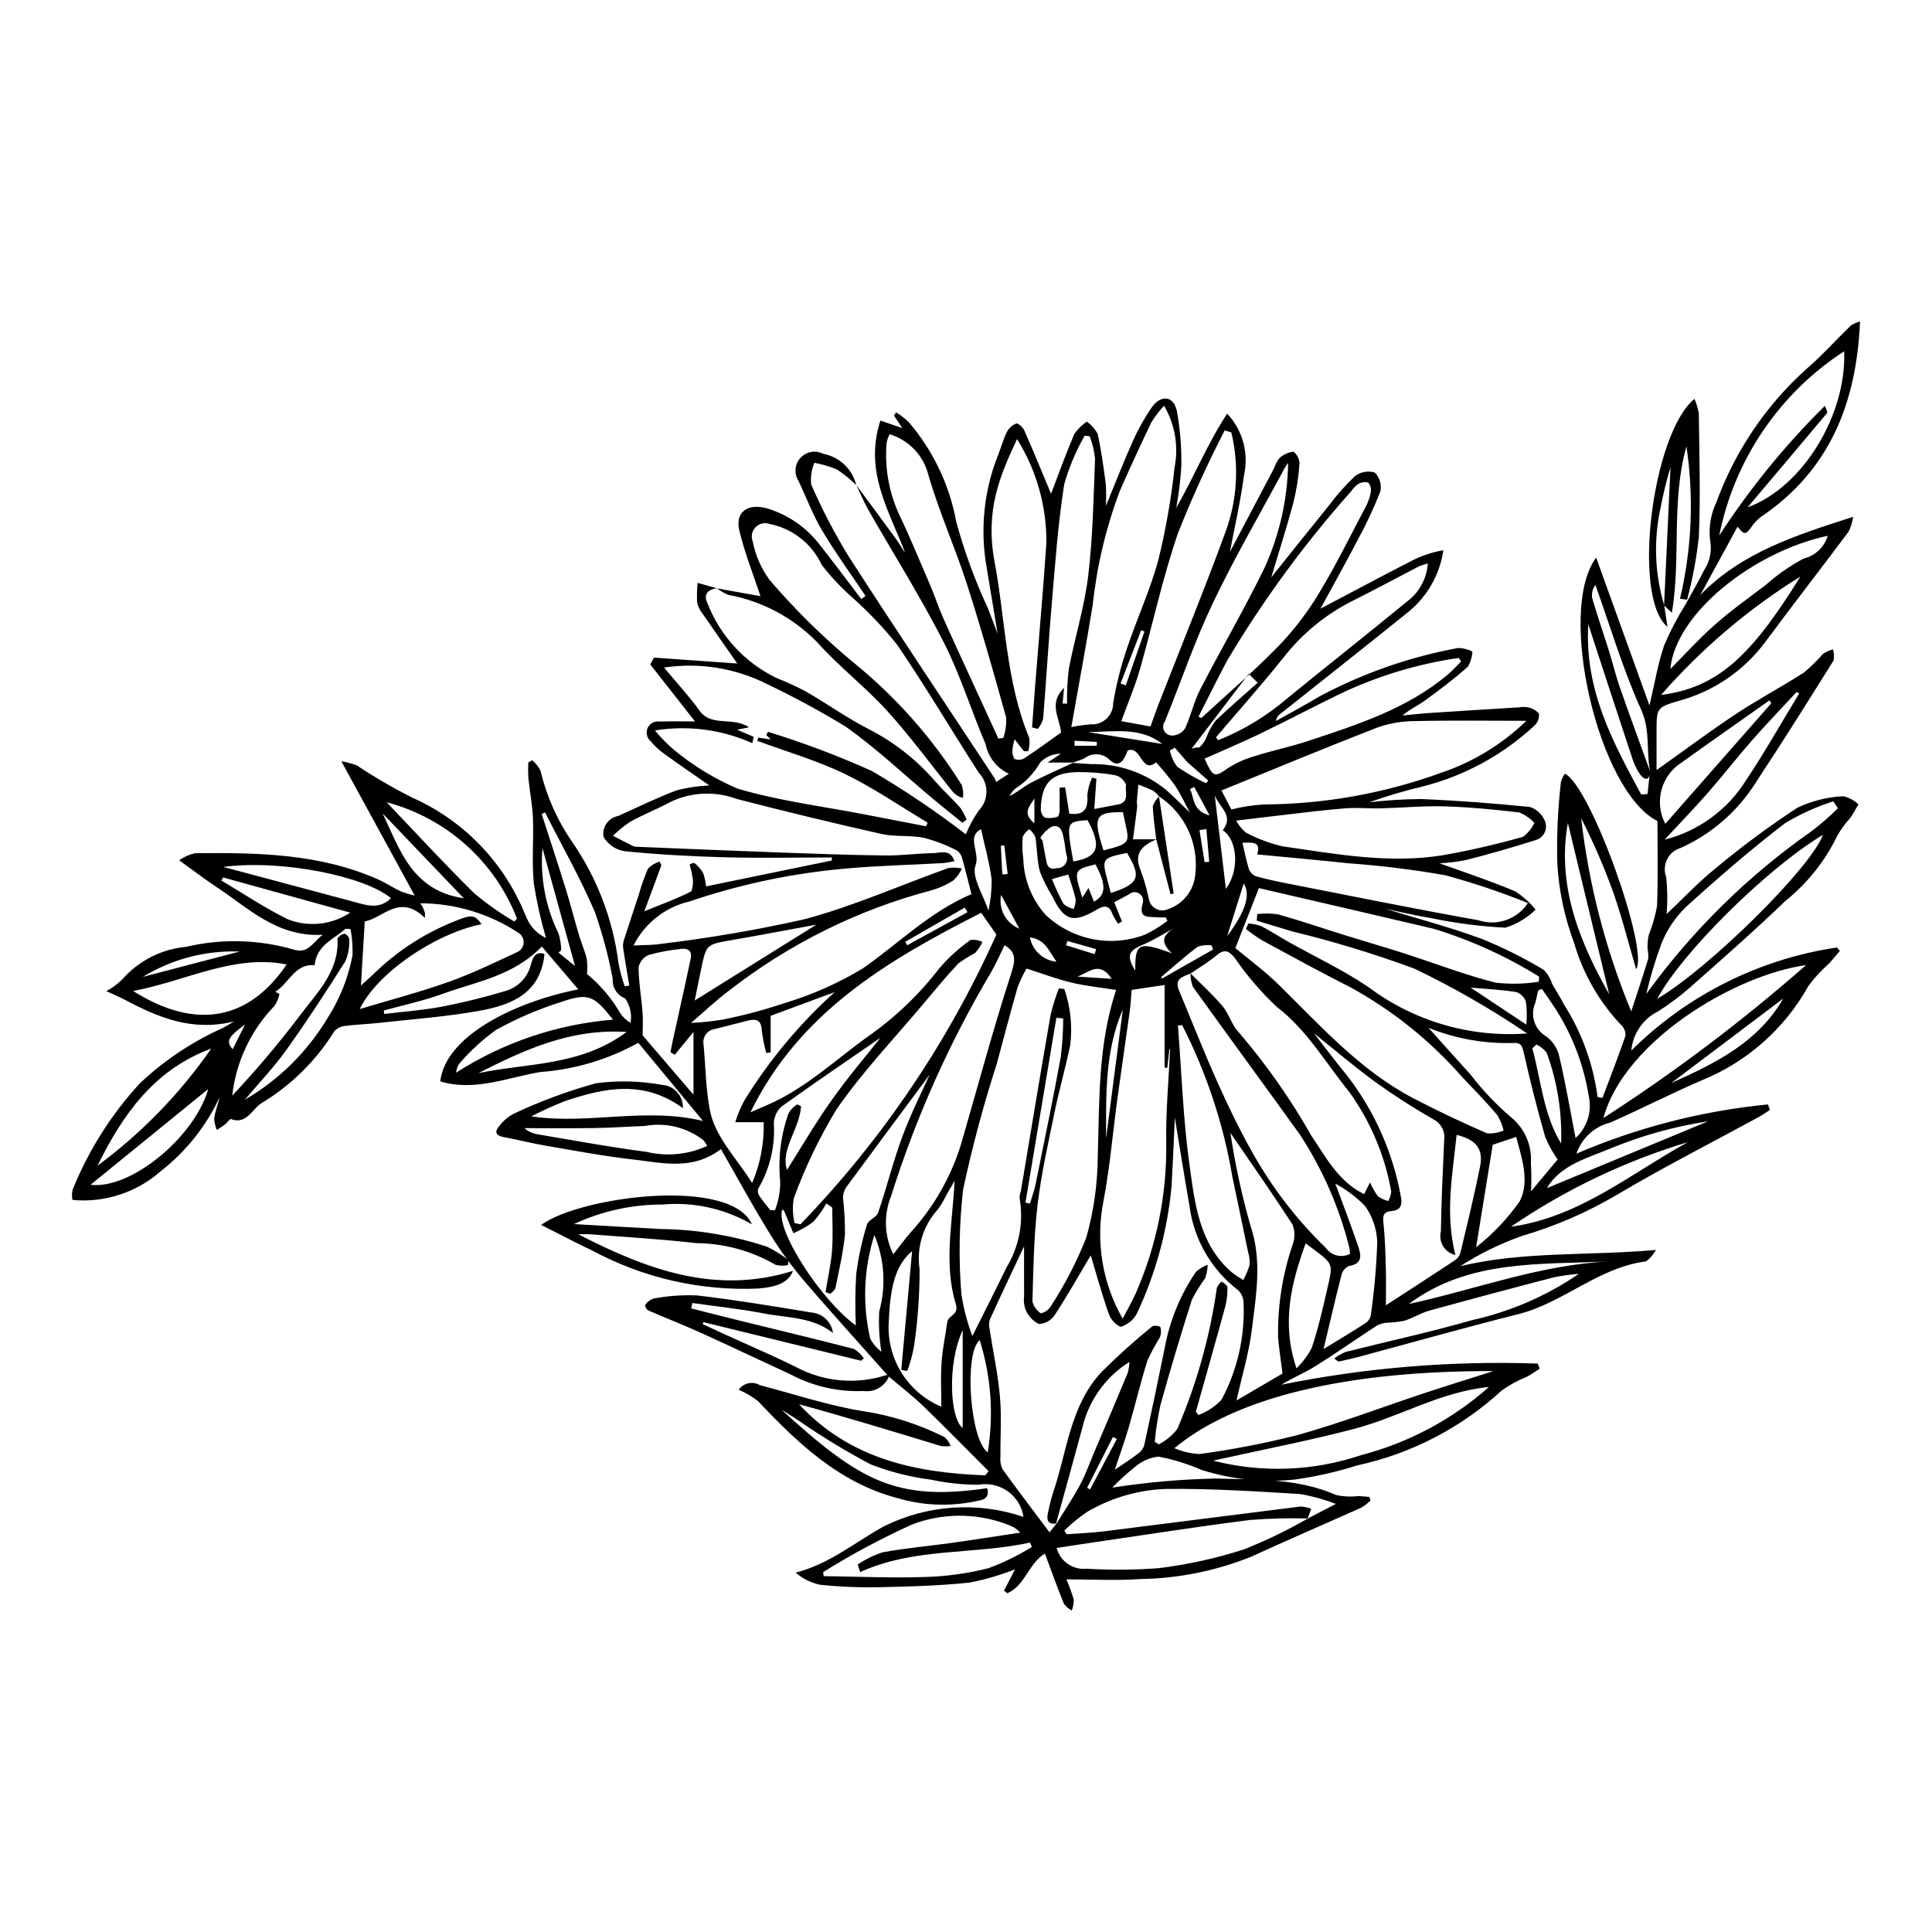 <?xml version="1.0" encoding="UTF-8"?>
<!-- The Best Svg Icon site in the world: iconSvg.co, Visit us! https://iconsvg.co -->
<svg fill="#000000" width="800px" height="800px" version="1.1" viewBox="144 144 512 512" xmlns="http://www.w3.org/2000/svg">
 <g>
  <path d="m370.99 272.63c3.559 4.82 7.133 9.625 10.66 14.469 0.785 1.082 1.391 2.293 2.215 3.379-4.195-11.047-10.965-21.547-6.543-35.02l5.805 1.992-2.223-3.34 0.598-0.812c1.195 0.738 2.309 1.598 3.324 2.57 6.461 7.539 10.805 16.652 12.594 26.418 2.144 7.852 4.941 15.508 8.375 22.891 0.84 2.219 1.695 4.43 2.586 6.742-0.984-5.934-1.949-11.75-2.914-17.566-1.789-10.07-0.715-20.441 3.102-29.934 0.793-1.973 1.309-4.074 2.269-5.953v-0.004c0.559-1.062 1.496-1.875 2.625-2.277 0.977 0.426 1.742 1.219 2.129 2.211 2.465 5.617 4.789 11.297 6.949 16.457 1.895-4.945 3.871-10.469 6.168-15.855v0.004c0.895-1.285 2.019-2.394 3.312-3.273 1.18 0.836 2.152 1.926 2.852 3.191 0.977 4.367 1.566 8.824 2.164 13.27l0.004-0.004c0.125 1.953 0.133 3.914 0.035 5.867 2.633-6.359 4.781-11.902 7.223-17.312 1.375-3.102 3.043-6.066 4.984-8.855 2.367-3.336 5.734-2.977 6.578 0.941 0.902 4.891 1.301 9.859 1.195 14.832-0.219 3.668-0.672 7.32-1.352 10.934 4.91-8.551 8.25-16.969 13.504-24.98 4.106 4.359 5.777 10.473 4.473 16.312-0.953 7.125-2.582 14.156-3.758 20.383 3.598-6.82 7.672-14.539 11.738-22.266v0.004c0.301-0.961 0.777-1.855 1.398-2.644 1.023-0.945 2.32-1.543 3.707-1.703 1 0.75 1.598 1.922 1.613 3.176-0.234 3.504-0.785 6.981-1.641 10.387-1.793 6.715-3.93 13.34-5.844 19.742 4.891-6.098 9.992-12.52 15.164-18.887 2.09-2.824 4.418-5.461 6.961-7.883 1.492-1.176 3.461-1.555 5.285-1.02 1.34 1.324 1.906 3.246 1.496 5.086-1.805 4.539-3.887 8.965-6.238 13.246-3.016 5.789-6.215 11.48-9.629 17.762 8.402-4.426 16.312-8.66 24.297-12.75l0.004-0.004c2.606-1.324 5.394-2.246 8.277-2.734-0.926 6.328-4.156 12.09-9.074 16.176-11.34 9.156-22.793 18.168-34.199 27.242-0.621 0.41-1.016 1.086-1.07 1.828 3.84-2.164 7.734-4.246 11.516-6.508 11.52-6.156 23.926-10.488 36.777-12.844 1.301 0.039 2.578 0.363 3.746 0.941-0.078 1.426-0.492 2.816-1.211 4.051-3.57 3.144-7.375 6.035-11.223 8.84-1.906 1.391-4.102 2.387-6.125 4.066 2.562-0.234 5.125-0.527 7.695-0.695 7.766-0.516 15.531-0.988 23.297-1.465v-0.004c0.742-0.137 1.508-0.137 2.25 0.004 1.148 0.199 2.191 0.789 2.957 1.668 0.125 1.184-0.32 2.356-1.195 3.164-8.293 7.727-18.387 13.25-29.363 16.074-4.887 1.156-9.703 2.578-14.434 4.258 4.562-0.539 9.152-0.828 13.746-0.863 9.637 0.395 19.27 1.133 28.863 2.106h0.004c1.77 0.586 3.199 1.91 3.914 3.633 0.453 1.012 0.438 2.176-0.047 3.172-0.488 0.996-1.391 1.727-2.465 1.996-6.051 1.93-12.164 3.68-18.328 5.246-2.324 0.469-4.68 0.762-7.047 0.875 5.934 2.152 13.066 4.508 19.977 7.394v-0.004c2.082 1.324 3.934 2.981 5.484 4.902-2.254 2.195-4.992 3.828-7.992 4.769-6.484-0.316-12.934-1.137-19.289-2.453-4.668-0.766-9.277-1.879-12.602-2.562 7.734 2.371 16.832 4.769 25.629 7.988v-0.004c5.695 2.328 11.207 5.082 16.484 8.246 0.984 1.043 1.719 2.301 2.152 3.668 1.047 1.832 2.176 3.625 3.156 5.492h-0.004c4.711 7.434 7.746 15.801 8.898 24.52l1.281 0.227c2.066-5.492 4.211-10.961 6.106-16.512 0.059-1.086-0.379-2.141-1.195-2.859-5.816-6.156-10.078-13.609-12.434-21.742-2.547-6.801-4.047-13.945-4.449-21.195-0.176-7.141 0.145-14.281 0.961-21.375 0.215-0.812 0.578-1.578 1.066-2.266 6.91 3.438 22.352 46.859 18.867 51.828-1.961-6.684-3.707-13.637-6.062-20.375v0.004c-2.418-6.719-5.254-13.273-8.5-19.633 2.023 17.602 6.492 34.836 13.27 51.203 1.559-4.781 3.106-9.383 4.519-14.023h0.004c0.039-0.859-0.023-1.723-0.195-2.566-0.043-1.215 0.059-2.434 0.297-3.629 1-2.492 1.738-5.078 2.211-7.723 0.305-7.641 0.109-15.305 0.109-22.516-15.656-7.852-26.773-55.777-16.238-69.809l14.125 39.176c1.457-6.133 2.258-11.203 3.918-15.98 1.566-3.688 3.422-7.246 5.551-10.645 1.672-3.09 3.496-6.106 5.031-9.262v0.004c1.539-2.336 2.098-5.176 1.562-7.918-0.406-3.477 0.188-6.996 1.711-10.145 4.945-13.52 13.129-25.621 23.84-35.242 4.148-3.566 7.812-7.691 11.758-11.5 0.75-0.48 1.566-0.84 2.426-1.07-0.918 21.652-8.074 39.551-26.312 51.82-0.973 0.754-1.816 1.664-2.496 2.688-1.559 2.062-1.828 2.09-3.656-0.105-3.301 6.051-6.582 12.074-9.852 18.07 10.996-11.285 25.348-15.836 40.5-20.707-0.195 1.367-0.605 2.695-1.207 3.934-7.285 9.754-14.766 19.355-22.008 29.137-5.644 7.66-13.711 13.184-22.895 15.676-6.039 1.762-5.984 1.953-5.992 8.23-0.004 3.34 0 6.684 0 10.145 7.434-5.281 14.125-10.289 21.086-14.898 5.852-3.875 12.09-7.168 17.996-10.969h0.004c1.793-1.512 3.469-3.156 5.012-4.922 0.816-0.535 1.703-0.941 2.641-1.211 0.297 0.957 0.355 1.977 0.168 2.961-6.789 10.84-13.562 21.691-20.625 32.352-4.785 7.625-11.723 13.656-19.938 17.34-1.555 0.469-2.848 1.562-3.562 3.023-0.719 1.457-0.801 3.148-0.223 4.664 0.336 3.258 0.379 6.539 0.117 9.801 4.406-4.156 8.41-8.434 12.93-12.078v0.004c6.922-5.781 14.176-11.156 21.719-16.098 3.824-1.809 7.965-2.844 12.191-3.051 1.492 0.367 2.867 1.109 3.992 2.156-0.727 1.215-1.387 2.477-2.195 3.641-1.301 1.414-2.438 2.973-3.391 4.644-3.246 6.711-7.941 12.621-13.754 17.297-8.219 7.902-16.801 15.43-25.34 22.992v-0.004c-2.644 2.316-5.465 4.422-8.434 6.305-4.004 1.992-6.684 5.922-7.082 10.375 14.781-14.676 33.863-24.242 54.465-27.309l0.797 0.879c-0.945 1.121-1.855 2.273-2.844 3.352v0.004c-2.066 1.801-3.922 3.824-5.535 6.039-6.293 11.277-16.246 20.066-28.211 24.922-8.16 3.504-16.066 7.59-24.195 11.176v0.004c-4.223 1.031-7.625 4.144-9.027 8.258 16.152-6.934 33.277-11.336 50.77-13.047l0.508 1.473c-0.996 0.629-1.961 1.32-2.992 1.883-12.562 6.852-25.344 13.336-37.633 20.645h-0.004c-7.879 4.637-16.305 8.285-25.078 10.859-5.738 2.019-11.223 4.707-16.34 8 16.766-4 33.809-2.699 51.855-4.297h0.004c-0.652 1.188-1.547 2.223-2.633 3.035-12.586 1.578-21.895 10.984-33.906 13.996-14.09 3.531-28.07 7.5-42.102 11.266-1.793 0.48-3.609 0.887-5.422 1.281-0.445-0.203-0.848-0.484-1.199-0.82 0.926-0.699 1.934-1.277 3.004-1.723 11.16-2.824 22.434-5.238 33.488-8.426h-0.004c10.152-2.246 19.777-6.414 28.355-12.285-2.227 0.176-4.438 0.484-6.621 0.926-11.02 2.859-22.02 5.805-32.996 8.828-2.281 0.633-4.363 1.957-6.625 2.68h-0.004c-1.469 0.293-2.965 0.465-4.465 0.52-0.949 0.043-1.883 0.281-2.738 0.699-5.449 3.543-10.758 7.301-16.266 10.746-2.93 1.832-6.164 3.172-9.164 4.992 22.352-4.512 45.156-6.391 67.949-5.602l0.531 1.359c-1.109 0.707-2.188 1.473-3.34 2.109-2.383 0.949-4.644 2.18-6.731 3.668-10.754 9.898-23.957 16.746-38.238 19.836-5.367 1.699-10.863 2.953-16.434 3.742-8.363 0.879-16.82 0.02-24.836-2.523-3.668-1.59-7.496-2.773-11.418-3.527-2.43 0.25-4.715 1.285-6.504 2.949-2.043 1.617-3.973 3.371-5.773 5.258 9.086-1.41 18.258-2.215 27.449-2.41 10.656 0.344 21.645-0.145 31.867 4.371 1.934 0.426 3.922 0.52 5.887 0.277 0.988 0.039 1.973 0.156 2.961 0.238l0.262 0.957v-0.004c-0.742 0.723-1.562 1.359-2.453 1.891-9.727 4.367-19.539 8.551-29.219 13.023v-0.004c-9.324 3.738-19.258 5.734-29.305 5.891-6.457 0.461-12.973 0.086-19.617 0.086h0.004c0.754 1.742 1.406 3.527 1.949 5.344 0.023 1-0.156 1.992-0.527 2.918-0.812-0.438-1.52-1.043-2.074-1.777-1.758-4.34-3.336-8.75-5.039-13.312-4.273 2.484-5.231 8.477-9.949 10.504l-0.906-0.664 2.934-5.676c-3.898 1.539-7.926 2.719-12.039 3.519-7.961 0.832-16 1.062-24.016 1.223l0.004 0.004c-5.238 0.105-10.473-0.117-15.68-0.668-2.371-0.512-4.574-1.613-6.406-3.203 9.02-2.293 15.777-8.098 23.402-12.273 11.504-5.719 24.816-6.617 36.984-2.496-0.418-2.731-1.922-5.176-4.168-6.777-2.25-1.605-5.051-2.234-7.769-1.742-4.242 0-8.469-0.453-12.617-1.352-5.477-0.695-10.844-2.059-15.988-4.059-6.523-3.453-12.836-7.293-18.906-11.492-1.566-0.977-3.07-2.051-4.676-2.969 20.668 18.797 30.238 24.352 54.5 20.781 0.883 3.176-1.906 3.191-3.457 3.547h-0.004c-6.789 1.363-13.809 1.039-20.441-0.945-15.309-4.062-26.305-14.516-36.797-25.641-1.578-1.23-3.309-2.254-5.148-3.043 1.266-1.82 3.727-2.348 5.625-1.207 8.965 2.332 17.824 5.301 26.926 6.816v-0.004c7.68 1.125 15.125 3.477 22.051 6.973 0.684 0.645 1.219 1.434 1.57 2.309-0.859 0.133-1.734 0.137-2.598 0.016-12.504-3.785-24.984-7.633-37.59-11.059 13.508 14.562 30.914 18.148 49.355 18.84l0.867-1.113c-5.75-5.75-11.43-11.574-17.281-17.223-2.879-2.777-6.074-5.227-9.129-7.824-0.152-0.16-0.301-0.32-0.449-0.484-7.652-8.633-15.441-17.152-22.902-25.949h0.004c-3.316-4.008-6.324-8.266-8.988-12.734-4.195-6.856-8.043-13.926-12.168-21.133-7.613 5.781-15.594 3.613-23.301 2.75-7.82-0.875-15.574-2.359-23.34-3.688-3.695-0.633-7.332-1.586-11.02-2.262-2.031-0.371-2.383-1.406-1.168-2.809l-0.004 0.004c1.055-1.414 2.41-2.574 3.969-3.394 7-3.297 14.273-5.988 21.734-8.047 5.836-0.773 11.758-0.629 17.551 0.43 3.195 0.234 5.625 2.965 5.492 6.164-10.426-7.609-20.898-5.379-31.359-1.828-3.008 1.184-5.949 2.519-8.82 4 15.043 2.273 30.113-2.504 45.5 1.223l-17.145-20.715c-7.996 4.438-16.863 7.082-25.98 7.746-8.703 1.457-17.352 5.242-26.504 2.477 1.371-11.879 19.227-20.914 36.578-24.387l-9.664-11.348c-7.57 7.848-17.426 9.316-26.402 12.582-5.023 1.828-10.305 2.941-15.473 4.375l0.121 0.914c5.102-0.621 10.25-0.977 15.289-1.934 5.644-1.094 11.227-2.469 16.734-4.125 3.359-0.922 5.961-3.582 6.82-6.961 0.488-1.699 1.105-3.797 3.625-2.856-1.051 10.492-8.84 13.516-17.219 15.031-8.812 1.594-17.805 2.219-26.723 3.219-2.973 0.332-5.977 0.406-8.938 0.809-1.098 0.09-2.113 0.602-2.832 1.434-4.863 7.824-11.523 14.375-19.43 19.113-2.449 1.629-3.844 5.691-8.043 4.098h0.004c-0.469 0.363-0.887 0.785-1.246 1.254-0.762 0.602-1.59 1.121-2.391 1.672-0.426-0.977-0.672-2.023-0.723-3.09 0.289-1.906 1-3.746 1.445-5.613v0.004c-3.559 7.68-8.906 14.402-15.59 19.598-6.406 5.668-14.875 8.43-23.391 7.633-0.211-0.922-0.191-1.879 0.059-2.789 4.191-10.371 10.223-19.902 17.805-28.125 6.457-6.102 13.902-11.062 22.02-14.672 0.652-0.348 1.281-0.742 2.941-1.711-11.258 2.738-20.086-1.098-28.766-5.648-1.66-0.871-3.394-1.605-5.094-2.402l-0.004 0.004c1.543-0.82 2.957-1.859 4.199-3.086 4.328-4.938 10.383-8.031 16.918-8.648 9.449-2.223 19.309-1.965 28.629 0.754 3.727 1.133 4.934-1.891 7.594-3.949-12.016 0.664-19.555-6.973-28.027-12.578-3.199-2.113-6.246-4.457-10.012-7.164 1.262-0.887 2.684-1.523 4.188-1.875 16.488-0.168 32.949 0.066 48.438 6.906 2.059 0.91 3.953 2.188 5.992 3.156h0.004c1.234 0.477 2.504 0.863 3.793 1.16l-19.434-35.578h-0.004c1.422 0.215 2.812 0.59 4.148 1.113 4.656 3.098 9.496 5.914 14.492 8.434 12.531 5.523 22.672 15.352 28.586 27.703 0.988 1.863 1.566 3.957 2.668 5.742 1.047 1.668 2.555 2.996 4.34 3.82-1.383-4.734-2.457-9.551-3.223-14.422-0.57-5.703-0.012-11.508-0.23-17.262-0.137-3.598-0.852-7.168-1.219-10.758-0.074-1.344-0.082-2.688-0.023-4.031l1.027-0.625c0.934 0.766 1.691 1.723 2.223 2.809 1.594 6.707 4.414 13.062 8.316 18.746 6.598 9.52 10.82 20.484 12.309 31.973 0.367 2.176 0.938 4.312 1.699 6.383l1.199-0.195c-0.562-3.402-1.164-6.797-1.66-10.211v0.004c-0.043-0.727 0.07-1.453 0.332-2.129 1.242-3.879 2.523-7.742 3.805-11.609 0.664-2.406 1.496-4.769 2.488-7.062 0.855-0.852 1.906-1.48 3.059-1.84l0.484 0.973-4.516 12.188c4.781-1.949 8.738-3.367 12.445-5.266 0.48-1.332 0.562-2.769 0.238-4.148-0.059-1-0.496-1.973-0.656-2.973 0.355-0.262 0.785-0.406 1.227-0.406 0.93 0.738 1.719 1.641 2.324 2.66 0.398 1.145 0.656 2.332 0.766 3.539l33.316-6.852 0.039-0.809c-9.535 0-19.074 0.195-28.602-0.059-8.773-0.23-17.559-0.719-26.285-1.598-2.367-0.348-4.441-1.754-5.644-3.816-0.418-2.613 1.336-5.074 3.941-5.535 5.152-2.316 10.234-4.828 15.516-6.805 2.82-0.723 5.703-1.148 8.609-1.277-4.016-2.797-7.926-5.449-11.746-8.223-1.449-0.996-2.754-2.191-3.875-3.551-0.984-0.871-1.281-2.289-0.723-3.481 0.559-1.191 1.832-1.875 3.133-1.672 3.356-0.121 6.715-0.027 9.395-0.027l-11.848-15.113 0.961-1.809 22.094 1.562c-2.516-3.606-5.84-8.332-9.113-13.098l-0.004-0.004c-0.727-0.871-1.25-1.898-1.52-3.004-0.094-1.754-0.055-3.516 0.125-5.262l5.09 1.434c-2.289 0.258-3.555 1.598-2.578 3.727v-0.004c3.344 8.773 9.914 15.938 18.359 20.035 2.676 1.051 5.285 2.25 7.824 3.594 5.637 3.258 10.973 7.078 16.758 10.031v-0.004c6.711 3.445 12.691 8.164 17.605 13.887 2.055 2.356 4.402 4.457 6.473 6.801h0.004c0.711 1.012 1.305 2.102 1.77 3.25l-1.137 0.82c-2.586-2.098-5.195-4.168-7.75-6.301-7.703-6.434-15.02-13.406-23.188-19.172h0.004c-6.727-4.098-13.656-7.852-20.766-11.246-8.441-4.277-18.008-5.816-27.363-4.41 3.594 4.324 6.738 7.688 9.387 11.402 3.18 4.461 8.742 1.5 13.121 4.422l-3.148 0.66 4.375 1.855-0.344 1.699h0.004c-8.09-3.617-17.059-4.789-25.805-3.371 1.539 1.887 3.25 3.629 5.109 5.199 5.074 4.195 10.73 7.637 16.785 10.219 10.977 3.254 22.496 4.672 33.785 6.856 5.391 1.043 10.777 2.086 16.168 3.125l0.41-0.965c-7.305-4.359-14.355-9.254-21.988-12.934-7.402-3.566-15.402-5.879-23.141-8.746l0.246-0.852 3.348 0.48-1.219-1.156 0.461-0.859c9.398 2.891 18.609 6.363 27.574 10.398 8.621 5.074 16.922 10.668 24.859 16.754 0.887-2.242 2.047-4.363 3.445-6.324 2.691-2.793 2.676-7.215-0.027-9.988-7.254-11.27-14.074-22.832-21.617-33.902-3.488-4.375-7.336-8.449-11.5-12.188-3.109-2.703-5.945-5.699-8.48-8.949-2.606-5.637-7.754-9.688-13.848-10.891-1.305-0.465-2.758-0.121-3.719 0.875-0.961 0.996-1.25 2.461-0.742 3.746 0.715 3.676 2.227 7.148 4.434 10.172 6.766 7.914 14.199 15.234 22.215 21.879 11.312 9.172 21.027 20.156 28.746 32.508 0.355 1.098 0.473 2.262 0.336 3.41-1.113-0.238-2.106-0.855-2.809-1.746-5.742-7.125-11.148-14.551-17.297-21.309-5.828-6.41-12.816-11.77-18.582-18.227-6.352-6.496-14.559-10.867-23.496-12.512-1.078-0.438-2.098-1.02-3.023-1.727l11.535 2.07c-1.719-5.203-4.086-11.156-5.594-17.324-1.234-5.027 2.258-7.508 7.723-5.824 5.422 1.719 10.184 5.074 13.629 9.598 3.727 4.707 7.305 9.535 10.949 14.309l1.133-0.828c-3.871-5.777-7.981-11.414-11.535-17.379-2.473-4.144-4.144-8.758-6.25-13.125-1.215-1.922-0.988-4.414 0.547-6.086 1.535-1.676 4-2.113 6.016-1.07 4.297 0.797 7.727 4.043 8.758 8.293-1.555-1.539-3.258-2.918-5.082-4.121-1.938-0.812-3.957-1.41-6.019-1.793-0.742 1.809-1.035 3.769-0.852 5.715 2.879 6.617 6.219 13.023 9.996 19.176 12.691 19.699 25.746 39.164 38.641 58.727 0.18 0.305 0.305 0.641 0.363 0.988l3.398-2.199c-3.188-1.473-5.481-4.387-6.164-7.832-3.828-8.965-6.703-18.391-11.113-27.043-6.074-11.914-13.234-23.27-19.875-34.898-1.219-2.133-2.16-4.422-3.227-6.641zm57.34 73.551c1.625 0.109 3.25 0.246 4.875 0.316 7.199-0.152 14.219 2.262 19.797 6.812 2.188 1.941 4.246 4.027 6.312 6.004-1.312-2.426-2.449-4.941-3.961-7.203v0.004c-1.555-2.113-3.219-4.144-4.981-6.09-3.922 3.25-3.848-4.539-7.531-3.133-0.809 2.152-2.055 4.988-4.801 2.453-1.793-1.777-4.629-1.945-6.617-0.395-0.977 0.457-2.027 0.758-3.039 1.129h-6.734l3.512-2.344c-2.09-0.008-4.086 0.848-5.519 2.367-1.609 2.824-3.891 5.203-6.641 6.934-0.59 0.566-1.102 1.211-1.512 1.914 2.086-0.914 3.703-2.445 5.602-3.449 3.664-1.93 7.484-3.562 11.238-5.32zm152.91 2.106c-0.031 2.644-1.297 2.629-2.602 0.938-0.988-1.438-1.738-3.031-2.215-4.711-3.809-11.473-7.551-22.969-11.512-35.07-1.031 17.391 6.519 31.234 14.016 45.094l1.688-0.109c0.219-2.055 0.434-4.109 0.652-6.164-1.051-5.328 0.148-10.68-2.344-16.191-4.82-10.668-8.168-22.004-12.125-33.062l0.004-0.004c-0.742 0.996-1.055 2.246-0.867 3.477 1.363 4.676 2.973 9.281 4.43 13.934 1.008 3.211 1.777 6.5 2.883 9.672 2.59 7.426 5.32 14.801 7.992 22.199zm-130.05 6.793c-0.457-0.586-0.996-1.105-1.605-1.535-1.246-0.645-2.598-1.09-3.906-1.617-0.137 1.465-0.293 2.926-0.398 4.391-0.039 0.531 0.137 1.082 0.07 1.605-0.344 2.84-0.734 5.672-1.105 8.5h6.199c-3.523 1.551-6.082 3.496-4.246 8.016l0.004-0.004c0.941 2.512 1.688 5.094 2.242 7.719 0.164 1.133 0.852 2.121 1.855 2.668 1.008 0.551 2.211 0.59 3.25 0.109 4.121-1.398 6.984-5.152 7.242-9.496 0.422-3.949-0.25-7.934-1.945-11.523-1.691-3.594-4.34-6.648-7.656-8.832zm39.367 191.36 7.469-3.891c-3.07-1.18-6.25-2.059-9.488-2.617-11.746-0.703-23.52-1.465-35.273-1.355-7.438 0.215-14.703 2.301-21.125 6.059-2.176 1.473-4.211 3.141-6.086 4.981l0.617 0.973c3.324-0.25 6.664-0.363 9.965-0.773 17.359-2.168 34.707-4.422 52.07-6.578l0.004-0.004c0.957 0.055 1.898 0.27 2.785 0.633l-0.973 2.539c-5.109-0.133-10.227 0.004-15.32 0.406-13.875 1.762-27.695 3.934-41.535 5.953-3.223 0.469-6.441 0.98-9.645 1.469 0.938 3.543 4.316 5.875 7.961 5.492 6.352 0.383 12.723 0.336 19.07-0.145 7.672-0.945 15.234-2.609 22.594-4.973 5.824-2.316 11.477-5.043 16.91-8.168zm-31.027-144.45c-1.957 0.812-4.394 1.305-3.113 4.391 3.352 8.078 6.559 16.223 10.125 24.207 2.812 6.293 5.816 12.527 9.191 18.535v0.004c5.246 9.453 11.863 18.074 19.637 25.59 1.434 2.051 4.164 2.719 6.383 1.566-0.004-0.547-0.055-1.086-0.156-1.621-2.656-10.613-7.062-20.711-13.035-29.879-9.426-13.117-19.004-26.125-28.418-39.246-0.453-1.137-0.672-2.352-0.641-3.574 2.844 2.871 5.879 5.582 8.469 8.664 1.75 2.086 2.469 5.102 4.356 6.996 7.262 8.48 13.695 17.645 19.203 27.355 3.906 5.797 7.18 12.145 13.973 15.48l1.574-3.102v-0.004c0.547 1.297 1.246 2.519 2.078 3.656 0.824 0.582 1.742 1.016 2.715 1.281 0.469-0.773 0.75-1.645 0.82-2.543-1.691-9.543-5.512-18.582-11.176-26.445-6.211-7.602-11.051-16.254-19.137-22.449-4.172-3.91-7.91-8.262-11.141-12.98-1.336-1.609-2.559-2.602-4.664-0.828-2.184 1.844-4.68 3.312-7.043 4.945zm-35.582 145.84c2.109-3.434 4.375-6.785 6.273-10.332 1.523-2.848 2.602-5.93 3.871-8.914 2.93-6.894 5.883-13.777 8.754-20.699v0.004c0.273-0.969 0.434-1.965 0.469-2.973-5.707 3.57-9.949 9.07-11.957 15.496-2.449 9.133-4.996 18.238-7.504 27.355-2.227 0.234-2.547-1.008-2.137-2.781 0.328-1.719 0.75-3.422 1.258-5.102 3.816-10.996 4.519-23.32 12.992-32.34v0.004c4.258-4.25 8.73-8.277 13.406-12.062 0.707-0.258 1.492-0.191 2.144 0.184 0.254 0.898 0.207 1.855-0.129 2.727-1.242 1.996-2.352 4.066-3.32 6.207-1.836 5.84-3.234 11.812-4.949 17.688-1.102 3.781-2.457 7.488-3.703 11.227 2.062-1.414 4.172-2.769 6.168-4.277v0.004c0.762-0.527 1.336-1.285 1.629-2.164 1.922-8.789 3.773-17.59 5.562-26.41h-0.004c1.348-7.039 4.137-13.727 8.191-19.641 0.898-0.812 1.949-1.441 3.086-1.852-0.039 1.195-0.258 2.379-0.645 3.512-1.328 1.816-2.508 3.734-3.535 5.734-2.969 9.281-5.758 18.617-8.363 28.012-0.695 3.191-1.188 6.418-1.48 9.668l1.082 0.668h-0.004c1.898-0.996 3.559-2.379 4.883-4.059 5.141-11.953 8.672-24.535 10.496-37.414 0.281-0.637 0.695-1.203 1.215-1.66 0.633 0.289 1.18 0.738 1.578 1.309 0.059 1.73-0.121 3.457-0.527 5.141-2.551 9.367-5.211 18.703-7.836 28.047l0.699 0.855c2.32-0.871 4.41-2.262 6.109-4.062 4.227-7.902 6.242-16.797 5.836-25.746-0.039-1.223-0.539-2.383-1.402-3.246-7.164-5.461-11.832-13.574-12.953-22.512-1.652-9.441-3.133-18.914-4.691-28.375l1.062-0.113c-0.359 7.785-0.652 15.574-1.098 23.355h0.004c-1.074 11.746-4.199 23.207-9.23 33.871-0.914 1.688-2.473 2.934-4.316 3.453-1.5-0.742-2.641-2.055-3.168-3.641-1.828-5.227-3.285-10.582-4.707-15.301-2.973 4.992-6.102 10.555-9.582 15.883-0.953 1.398-2.516 2.258-4.207 2.309-1.586-0.844-2.828-2.211-3.519-3.867-0.398-1.191-0.516-2.457-0.348-3.703-0.035-3.961-0.012-7.926-0.012-13.016-3.371 7.172-6.269 13.266-9.066 19.402h-0.004c-0.246 0.801-0.273 1.652-0.078 2.461 0.926 6.016 2.223 11.996 2.762 18.047 0.469 5.25 0.074 10.578 0.125 15.867v0.004c-0.125 1.113 0.059 2.242 0.531 3.258 3.988 5.543 8.137 10.969 12.473 16.754 0.555-0.688 1.188-1.465 1.816-2.242zm-112.06-153.26c2.863-0.156 5.055-0.082 7.18-0.422v-0.004c12.793-1.527 25.5-3.703 38.07-6.519 13.012-3.469 25.457-9.035 38.191-13.582 1.188-0.172 2.398-0.129 3.574 0.125-0.523 1.164-1.262 2.219-2.18 3.102-1.883 1.223-3.945 2.144-6.113 2.734-19.43 5.164-37.617 14.203-53.469 26.566-3.414 2.543-6.508 5.519-10 8.512h-0.004c2.805-0.129 5.594-0.422 8.363-0.879 5.523-1.098 10.973-2.547 16.312-4.336 7.316-2.191 14.328-5.293 20.867-9.238 9.504-6.644 17.793-15.027 28.758-19.664-0.84-3.301-1.586-6.453-2.477-9.566v0.004c-0.203-0.84-0.715-1.574-1.438-2.047-2.777-1.43-5.703-2.551-8.723-3.34-3.66-0.727-7.586-0.191-11.215-1.008-12.812-2.883-25.578-5.973-38.297-9.266-5.672-2.117-11.953-1.867-17.434 0.695-3.508 1.918-7.269 3.367-10.773 5.293-1.664 1.109-3.219 2.371-4.644 3.766 1.828 0.938 3.648 1.895 5.492 2.797 0.359 0.113 0.738 0.156 1.117 0.125 12.664 0.512 25.328 1.059 37.996 1.52 9.172 0.332 18.344 0.66 27.52 0.77 4.234 0.051 8.477-0.551 12.719-0.617 1.898-0.031 4.484-1.227 5.668 2.121v-0.004c-0.949 0.227-1.91 0.398-2.875 0.516-8.637 0.484-17.297 0.684-25.91 1.449-14.109 1.234-28.02 4.164-41.434 8.723-6.438 1.488-11.879 5.769-14.844 11.676zm104.16 6.113c-0.938 1.59-1.734 3.254-2.387 4.981-1.934 6.723-3.656 13.508-5.512 20.258h0.004c-3.531 10.93-6.504 22.031-8.91 33.262-1.055 9.184-1.219 18.449-0.48 27.668 0.574 3.832 1.555 7.594 2.922 11.219 3.371-6.766 6.273-12.438 9.043-18.172 3.367-5.516 4.602-12.07 3.465-18.434 0.004-0.629 0.125-1.25 0.352-1.832 2.609-15.551 5.172-31.113 7.867-46.648v-0.004c0.57-2.394 1.305-4.75 2.195-7.047l1.449 0.172c1.637 4.738 2.176 9.785 1.582 14.762-1.227 5.996-2.941 11.895-4.172 17.891-1.68 8.191-3.539 16.387-4.516 24.676-0.992 8.422-1.094 16.953-1.344 25.445 0.316 1.301 1.113 2.434 2.231 3.172 1.027-0.242 1.93-0.855 2.535-1.719 3.754-5.746 6.922-11.855 9.465-18.234 1.984-6.969 3.019-14.172 3.078-21.418 0.465-14.875 0.016-29.793 4.867-44.332-3.957-0.629-7.934-1.031-11.793-1.941-3.848-0.91-7.578-2.336-11.941-3.723zm60.992-12.703 0.148-1.742c1.832-0.215 3.684-0.191 5.504 0.074 5.918 1.664 11.738 3.66 17.609 5.488 5.234 1.633 10.508 3.148 15.727 4.828 8.094 2.602 16.055 5.684 24.273 7.781h0.004c3.82 0.445 7.684 0.363 11.484-0.234l0.09-1.359c-8.715-5.41-18.098-9.668-27.902-12.672-15.57-3.672-31.16-7.25-46.355-10.781l-6.238 15.895c3.363 2.82 7.742 6.023 11.57 9.785 11.109 10.918 21.535 22.641 35.59 30.008 6.383 3.344 12.926 6.398 19.523 9.293v0.004c1.504 0.109 3.016-0.148 4.402-0.75-0.344-1.457-0.914-2.852-1.688-4.129-3.019-3.531-6.273-6.863-9.469-10.238v-0.004c-8.402-9.559-18.418-17.57-29.59-23.668-7.848-3.949-15.555-8.191-23.281-12.375h-0.004c-1.477-0.914-2.898-1.914-4.25-3l0.641-1.453c1.156 0.074 2.293 0.309 3.387 0.691 2.453 1.254 4.762 2.793 7.172 4.148 7.094 3.984 14.527 7.457 21.242 12 12.07 9.07 27.027 13.445 42.082 12.305-9.52-6.457-19.504-12.195-29.875-17.172-10.57-3.902-21.359-7.191-32.312-9.852-3.168-0.938-6.324-1.91-9.484-2.871zm-134.17 50.801c1.762-0.766 3.113-1.363 4.469-1.945 10.07-4.324 17.922-11.883 26.672-18.148 7.195-5.031 13.582-11.133 18.934-18.094 2.434-2.84 5.215-5.359 8.273-7.508 1.078-0.105 2.168 0.074 3.152 0.527-0.508 1.078-1.176 2.07-1.977 2.949-1.52 0.824-2.984 1.738-4.391 2.738-3.266 3.465-6.301 7.152-9.363 10.801-7.734 9.215-16.113 17.992-22.93 27.848-4.551 7.484-8.352 15.398-11.348 23.629-0.371 2.172-0.305 4.398 0.203 6.543l1.57 0.324c21.629-22.387 39.195-48.371 51.918-76.785l-4.031-5.758c-24.703 12.555-48.152 26.281-61.152 52.879zm89.91-179.15-1.332-0.176c-2.328 4.062-4.148 8.398-5.422 12.906-1.648 10.359-2.371 20.875-3.273 31.344-0.883 10.25-1.484 20.523-2.312 30.781-0.293 0.973-0.766 1.883-1.395 2.68l-1.539-0.395c0.297-4.023 0.574-8.047 0.895-12.07 0.969-12.25 2.066-24.496 2.898-36.754 0.094-9.75-2.606-19.324-7.777-27.59-4.473 9.641-8.527 18.738-5.941 32.582 2.91 15.57 2.977 31.703 9.188 46.637v-0.004c0.152 1.18 0.055 2.375-0.289 3.508l-1.133-0.004-2.461-3.148c-0.273 0.848-0.457 1.723-0.555 2.609-0.141 0.898 0.047 1.82 0.531 2.59 0.855 0.359 1.832 0.289 2.625-0.195 3.336-2.195 6.551-4.57 9.703-6.805-0.34-3.898-3.453-7.664 0.801-11.844l-0.402 4.172 1.199 0.02c-0.074-3.082 0.078-6.164 0.457-9.227 1.582-8.242 4.129-16.34 5.137-24.633 1.242-10.273 1.41-20.684 1.816-31.047h-0.004c-0.199-2.035-0.676-4.031-1.414-5.938zm8.738 233.82c1.402-2.695 2.562-4.633 3.457-6.691 5.562-12.668 8.32-26.387 8.086-40.223-0.125-8.156 0.656-16.324 1.031-24.484l-0.191-0.004-0.562 4.977-0.707-0.133v-21.852l-8.727 1.285c-0.184 2.062-0.266 3.918-0.52 5.75-1.062 7.68-2.211 15.348-3.258 23.027-1.234 9.047-1.977 18.188-3.691 27.137v0.004c-2.137 10.676-0.332 21.762 5.082 31.207zm10.961-241.93v-0.004c-1.254 1.363-2.375 2.836-3.359 4.406-2.871 5.984-5.648 12.02-8.324 18.098-3.68 9.734-6.102 19.902-7.211 30.25-1.75 10.809-3.766 21.578-5.676 32.406 1.68-0.336 3.379-0.574 5.086-0.719 1.555 0.117 3.09-0.422 4.234-1.488 1.141-1.062 1.785-2.559 1.773-4.117 0.809-4.894 2.019-9.711 3.617-14.406 2.641-7.941 6.227-15.605 8.379-23.66 1.973-8.031 3.398-16.184 4.269-24.406 1.113-5.613 0.121-11.438-2.789-16.363zm77.211 225.07c-1.34-0.305-2.504-1.137-3.227-2.305-0.727-1.172-0.945-2.586-0.617-3.922 0.129-8.051 0.5-16.098 0.871-24.141 0.367-2.269-0.77-4.519-2.816-5.566-5.234-2.992-10.309-6.246-15.207-9.75-5.758-4.199-11.188-8.844-16.492-13.082 2.805 3.586 5.738 7.516 8.852 11.293h0.004c7.231 9.387 12.098 20.375 14.188 32.039 0.488 2.207-0.176 3.586-2.336 3.762-2.68 0.219-2.441 1.641-2.238 3.641 0.387 3.82 0.477 7.672 0.59 11.516 0.086 2.977 0.016 5.953 0.016 9.836 6.43-4.176 12.305-7.957 18.133-11.812v-0.004c0.734-0.449 1.289-1.141 1.574-1.949 1.828-7.633 3.695-15.262 5.242-22.953 0.934-4.644-0.961-7.152-6.211-8.445-1.051 10.43-3.133 20.672-0.324 31.844zm18.805-141.57c-10.152 0-19.949-0.148-29.742 0.082v-0.004c-3.387 0.023-6.75 0.625-9.938 1.777-13.617 5.293-27.109 10.914-41.113 16.609l2.625 5.039h0.004c2.797-0.711 5.656-1.16 8.535-1.336 16.078-0.074 32.023-2.926 47.133-8.422 8.43-2.848 16.117-7.547 22.496-13.746zm-76.898 26.449c0.641 1.184 1.484 2.242 2.496 3.129 3.086 1.656 6.379 2.894 9.789 3.684 14.109 2.035 28.258 4.691 42.57 2.348h0.004c7.125-1.266 14.184-2.891 21.148-4.867 1.305-0.961 2.344-2.234 3.027-3.703-1.121-1.195-2.488-2.133-4.004-2.75-6.578-0.785-13.199-1.414-19.816-1.613-5.621-0.168-11.262 0.383-16.898 0.523-3.094 0.078-6.211-0.254-9.289-0.016-5.356 0.414-10.691 1.109-16.031 1.715-4.047 0.461-8.086 0.965-12.996 1.551zm-61.375 33.008c-1.125 2.285-2.152 4.68-3.441 6.93l0.004 0.004c-11.156 18.766-20.094 38.766-26.645 59.59-2.008 4.981-1.793 10.582 0.586 15.398 1.742-2.203 3.164-4.156 4.746-5.965 6.086-6.707 10.609-14.68 13.25-23.344 4.367-15.008 8.387-30.125 13.211-44.984 1.191-3.664 1.422-5.754-1.711-7.625zm60.094-135.88-1.754-0.543c-4.574 8.855-8.707 17.93-12.371 27.195-4.082 11.801-6.668 24.109-10.105 36.137-1.297 4.527-3.176 8.891-4.934 13.723l7.742 1.418c0.793-2.199 1.426-4.094 2.152-5.949 5.922-15.172 12.105-30.246 17.695-45.539v0.004c3.133-8.465 3.684-17.668 1.574-26.441zm-61.73 81.141 1.297-0.199c0.598-1.73 0.855-3.559 0.758-5.387-3.316-11.91-6.676-23.82-10.473-35.582-3.117-9.648-7.324-18.961-10.137-28.688-1.281-5.164-5.188-9.273-10.281-10.812-0.367 0.727-0.633 1.496-0.797 2.293-0.531 6.383 0.559 12.793 3.164 18.645 2.984 6.207 5.606 12.586 8.32 18.918 1.23 2.875 2.207 5.863 3.469 8.723 2.43 5.504 4.973 10.957 7.481 16.426 2.394 5.227 4.793 10.445 7.199 15.664zm-169.26 71.672c8.027-2.418 15.887-4.469 23.516-7.18 6.211-2.207 12.184-5.106 18.172-7.891h0.004c0.996-0.426 1.668-1.371 1.75-2.449 0.078-1.082-0.449-2.117-1.375-2.684-7.711-5.078-16.738-7.797-25.973-7.832 0.398 0.707 0.59 1 0.73 1.32 0.18 0.402 0.312 0.82 0.465 1.23l-0.004 1.348c-6.769-6.668-11.199 0.164-15.949 0.891l-1.012 17.012c1.34-1.23 2.938-2.617 4.445-4.098v0.004c6.07-5.691 13.184-10.156 20.949-13.152 4.016-1.668 4.898-1.363 6.574 0.98-12.574 2.598-27.734 13.043-32.293 22.5zm300.44 95.941c-38.883-0.117-68.355 6.941-84.543 20.441h-0.004c2.117 0.902 4.375 1.422 6.672 1.543 8.789-1.188 17.508-2.879 26.105-5.066 11.316-3.18 22.34-7.383 33.512-11.086 5.914-1.961 11.871-3.797 18.258-5.832zm9.148-124.04c-7.148-2.883-14.461-5.34-21.898-7.363-8.492-1.496-17.059-2.551-25.656-3.168-7.91-0.848-15.84-1.547-24.199-2.352 1.082-3.465-1.23-3.18-3.902-3.086 0.59 2.488 0.996 4.695 1.672 6.82 0.277 0.887 0.918 1.621 1.762 2.016 2.973 0.844 6.008 1.473 9.043 2.066 16.672 3.266 33.324 6.648 50.047 9.629h-0.004c4.906 1.637 10.301-0.238 13.137-4.562zm-87.293-49.395 0.742 0.371c6.887-6.363 14.035-12.473 20.566-19.18l0.004-0.004c4.062-4.238 7.637-8.922 10.648-13.965 4.477-7.391 8.297-15.18 12.336-22.832 0.656-1.215 1.109-2.523 1.352-3.879 0.172-0.91-0.074-1.848-0.68-2.547-0.902-0.234-1.867-0.09-2.66 0.406-0.727 0.496-1.352 1.137-1.832 1.875-12.375 13.883-23.391 28.922-32.895 44.91-2.621 4.898-5.059 9.895-7.582 14.844zm-113.39 89-1.176 0.133h0.004c-0.547-1.98-0.941-3.996-1.184-6.031-0.141-2.766-1.523-3.102-3.742-2.527-2.894 0.75-5.801 1.457-8.695 2.211-0.949 0.121-1.805 0.625-2.371 1.398-0.566 0.77-0.793 1.738-0.621 2.68 0.535 5.699 0.582 11.484 1.609 17.094 1.367 7.445 6.891 12.633 11.273 19.645l-0.004-0.004c2.172-5.086 3.215-10.586 3.055-16.113h-7.527c0.613-2.047 1.445-4.019 2.481-5.887 6.566-10.613 14.602-20.242 23.867-28.598l-16.969 6.285zm109.05-7.258-1.117 0.117c0.965 12.344 1.367 24.766 3.07 37.008 1.414 10.156 2.527 20.836 11.121 28.336v0.004c0.992 0.766 2.035 1.469 3.121 2.102 0.688-1.262 1.246-2.59 1.664-3.965 0.098-1.125-0.023-2.262-0.359-3.34-1.383-6.727-2.816-13.445-4.211-20.172-2.375-13.957-6.856-27.477-13.289-40.09zm8.961-76.266 0.598 0.762c6.606-2.629 12.734-6.328 18.133-10.949 10.562-8.652 21.312-17.074 31.852-25.754 3.246-2.398 5.277-6.094 5.562-10.117-0.797 0.191-1.578 0.441-2.336 0.75-6.023 3.113-11.988 6.352-18.055 9.375-7.051 3.625-13.211 8.762-18.047 15.043-5.707 7.117-11.789 13.941-17.707 20.891zm-72.785 177.4c0-3.672-0.207-7.672 0.059-11.637 0.242-3.609 1.023-7.184 1.512-10.781 0.246-1.809 3.152-1.883 2.289-4.719-3.273-10.746-0.883-21.637-0.332-32.734-0.809 1.398-1.535 2.668-2.277 3.93-0.629 1.367-1.418 2.66-2.348 3.848-3.797 4.289-5.504 10.043-4.656 15.711 0 6.879-0.504 13.746-1.508 20.555-0.402 2.164-0.996 4.289-1.77 6.348l-1.586-0.281 2.875-31.473c-4.57 3.805-5.836 9.832-6.203 18.984l-0.004 0.004c-0.246 4.691 0.961 9.348 3.457 13.328 2.496 3.981 6.16 7.094 10.492 8.918zm-29.484-29.938-1.207-0.441c0.598-3.648 1.438-7.277 1.727-10.949 0.301-3.793 0.066-7.625 0.066-11.441l-1.574-1.102v0.004c-0.969 1.754-2.133 3.398-3.473 4.891-1.633 1.195-3.394 2.203-5.254 3.004-0.812-1.961-1.617-3.922-2.449-5.875l0.004 0.004c-0.125-0.176-0.285-0.328-0.469-0.441-2.074 4.949 9.898 23.773 19.453 30.75-0.203-4.531-0.168-9.074 0.105-13.602 0.574-4.453 1.527-8.848 2.856-13.137 0.352-1.23 2.543-1.91 2.965-3.156 2.293-6.75 3.996-13.707 6.492-20.375 2.387-6.379 5.496-12.492 7.168-16.219-6.262 8.43-14.129 18.98-21.926 29.582v-0.004c-0.652 0.871-1.023 1.922-1.059 3.012 0.367 3.234 0.543 6.488 0.531 9.746-0.473 4.832-1.602 9.602-2.559 14.375-0.348 0.566-0.828 1.039-1.398 1.375zm121.39-220.17h0.004c-0.34 0.453-0.66 0.922-0.949 1.41-6.398 11.914-13.23 23.625-19.043 35.816-4.832 10.133-8.422 20.859-12.676 31.273-0.539 0.734-0.605 1.715-0.168 2.516 0.438 0.797 1.297 1.273 2.203 1.219 1.348-0.051 2.586-0.754 3.32-1.883 1.555-3.324 2.32-7.035 3.996-10.285 5.562-10.789 11.711-21.285 17.02-32.195l0.004 0.004c4-8.758 6.141-18.25 6.293-27.875zm-13.684 248.46 12.203-7.152c-0.426-3.398-0.918-6.469-1.18-9.555-0.145-8.406 1.176-16.773 3.902-24.727 0.602-1.684 0.578-3.531-0.074-5.199-5.57-8.582-11.449-16.965-16.457-24.285v0.004c1.227 8.25 2.988 16.41 5.269 24.434 3.203 9.418 1.531 18.492 0.41 27.668-0.75 6.133-2.586 12.137-4.074 18.812zm-8.461-170.1c2.363 5.117 2.566 5.023 6.301 2.457l-0.004-0.004c2.211-1.395 4.617-2.465 7.137-3.164 4.644-1.465 9.441-2.453 14.059-3.984 13.094-4.34 26.285-8.539 37.094-17.684 1.227-1.035 2.289-2.262 3.43-3.398l-0.672-0.91c-10.973 1.594-21.637 4.836-31.641 9.617-7.074 3.449-14.043 7.117-21.133 10.539-4.793 2.312-9.711 4.363-14.57 6.531zm164.37-93.477c0.32 0.566 0.543 1.184 0.664 1.82-7.019 8.371-14.059 16.727-21.125 25.059 14.707-5.328 26.324-24.758 25.582-41.355v0.004c-17.16 11.145-29.09 28.746-33.09 48.812 8.07-12.414 17.445-23.926 27.969-34.34zm-213.19 298.59c-0.484-0.48-1.008-0.922-1.562-1.32-0.781-0.391-1.586-0.738-2.41-1.035-7.981-2.887-16.734-2.824-24.672 0.176-8.137 3.695-16.023 7.914-23.609 12.637l0.133 1.074c8.867 0.117 17.746 0.527 26.602 0.238l-0.004 0.004c5.746-0.145 11.461-0.926 17.035-2.332 4.039-1.484 7.914-3.383 11.566-5.664l-0.555-1.133c-14.895 3.266-30.543 1.25-44.965 7.812l-0.668-2.008v0.004c2.039-1.371 4.258-2.457 6.59-3.227 6.016-1.117 12.141-1.637 18.211-2.484 5.875-0.82 11.734-1.754 18.309-2.742zm208.23-150.4c-19.008 2.66-48.164 20.141-53.707 40.527 18.883-12.16 36.832-25.707 53.707-40.527zm-405.68 7.055 1.129 0.59h-0.004c-0.238 1.117-0.684 2.18-1.312 3.137-6.273 6.477-10.219 14.852-11.219 23.812 6.356-6.75 12.34-13.84 17.934-21.234 4.566-6.106 10.457-11.719 9.961-20.402h-0.004c0.43-0.68 1.125-1.148 1.918-1.289 0.617 0.262 1.07 0.812 1.207 1.469 0.098 1.988-0.25 3.977-1.02 5.816-5.004 7.938-10.141 15.809-15.59 23.449-3.269 4.586-7.203 8.699-11.035 13.258h0.004c9.008-5.258 16.543-12.707 21.91-21.652 3.238-5.066 5.477-10.703 6.598-16.609 0.066-2.32-0.105-4.637-0.52-6.922l-1.316-0.113c-3.148 2.797-7.695 4.328-8.199 9.66-5.383-0.422-6.801 4.863-10.441 7.031zm248.53 124.27c12.934 3.316 26.555 2.812 39.211-1.453 12.562-3.266 24.176-9.453 33.887-18.062-12.727 1.207-23.656 7.93-35.676 11.086-12.16 3.188-24.539 5.562-37.422 8.43zm91.312-79.82c-1.332-1.867-2.441-3.883-3.305-6.004-2.106-7.34-3.988-14.742-5.652-22.203-0.402-1.824-0.734-2.766-2.672-2.66-7.727 0.246-15.418-1.121-22.586-4.016 2.906 3.238 7.07 7.926 11.285 12.566v0.004c3.125 4.078 6.676 7.812 10.594 11.137 3.602 2.941 5.559 7.449 5.246 12.09 0.145 2.508 0.156 5.019 0.043 7.531zm74.277-93.078-1.238-1.824v0.004c-4.461 1.422-8.746 3.363-12.758 5.781-9.141 7.019-17.891 14.578-26.418 22.34v0.004c-2.766 2.731-4.934 6.004-6.375 9.613-1.613 4.348-2.949 8.797-4 13.312 12.086-16.699 26.871-31.27 43.75-43.105 2.484-1.875 4.84-3.922 7.039-6.125zm-303.29 75.914v-16.613l-4.965 6.051-1.137-0.691c0.203-1.016 0.387-2.035 0.609-3.047 1.598-7.285 3.254-14.559 4.773-21.859 0.422-2.027-0.867-2.742-2.707-2.457v0.004c-2.852 0.293-5.672 0.82-8.438 1.578-1.383 0.594-2.387 1.828-2.688 3.301 0.035 3.949 0.734 7.891 1.059 11.844 0.156 1.898 0.027 3.824 0.027 6.184zm-148.49-27.473c16.77 10.566 30.75 7.629 40.676-7.031-14.051-2.777-26.398 4.324-40.676 7.031zm318.59 51.043c2.016 5.481 4.121 10.93 6 16.453 0.773 2.277 1.445 4.785-2.363 5.375h0.004c-0.977 0.41-1.711 1.25-1.988 2.269-1.645 6.379-3.117 12.805-4.769 19.75 4.07-2.5 7.703-4.672 11.258-6.969 0.664-0.477 1.117-1.199 1.254-2.012 0.926-6.434 1.5-12.91 1.715-19.406-0.129-3.434-1.262-6.754-3.258-9.551-2.301-2.356-4.949-4.348-7.852-5.91zm-56.547-69.48-1.02 0.609h0.004c-0.594-0.824-1.105-1.707-1.531-2.633-0.863-2.418-2.285-2.199-4.09-1.129-6.293 3.727-8.699 2.988-11.805-3.473-1.305-2.094-2.41-4.305-3.312-6.602-0.781-2.945-0.703-6.109-1.203-9.145-0.375-0.801-0.918-1.508-1.598-2.074-0.734 0.508-1.332 1.191-1.734 1.988-0.184 1.969-0.133 3.949 0.148 5.906 0.156 5.449 2.231 10.668 5.852 14.746 3.434 3.277 7.723 5.519 12.375 6.465 4.648 0.945 9.473 0.559 13.914-1.117 2.148-1.008 4.18-2.254 6.055-3.707l-0.449-0.914c-0.742 0.035-1.48 0.031-2.219-0.012-2.234-0.234-5.121 0.523-3.871-3.789 0.281-0.961-0.109-1.992-0.957-2.531-0.844-0.535-1.945-0.449-2.695 0.219-1.266 0.719-2.566 1.375-3.918 2.098zm141.86 20.504c13.832-8.137 40.875-34.906 43.895-43.453-14.855 8.934-37.355 31.211-43.895 43.453zm45.191-122.71c-19.582 4.191-40.324 20.461-41.727 35.312 3.894-3.91 7.672-8.094 11.875-11.801 4.223-3.723 8.832-7.012 13.336-10.41l-0.004 0.004c3.078-2.75 6.477-5.117 10.117-7.062 3.059-0.73 5.496-3.031 6.402-6.043zm-251.05 133.04c-7.496 5.168-16.977 11.602-26.289 18.266-1.207 1.152-1.914 2.731-1.977 4.398 0.391 6.066-1.055 12.109-4.144 17.34-0.188 0.637-0.074 1.324 0.305 1.871 0.875 1.328 1.922 2.543 2.898 3.801l1.258 0.016c0.934-2.414 1.402-4.984 1.383-7.574-0.617-6.129 0.141-12.316 2.211-18.117 0.566-0.953 1.348-1.762 2.285-2.359l1.039 0.508c-0.43 6.043-5.508 11.449-3.738 16.848 3.769-5.93 7.57-12.484 11.945-18.629 4.477-6.293 9.52-12.188 12.824-16.367zm-88.895-59.738-0.883 0.438c2.125 6.598 4.301 13.18 6.359 19.797 1.254 4.035 2.297 8.137 3.5 12.188 0.641 2.156 1.566 4.234 2.086 6.414 0.172 1.324 0.188 2.668 0.055 3.996 3.551 2.906 6.539 6.434 8.824 10.41 0.719 1.035 1.648 1.902 2.723 2.555 0.395-2.266-0.117-4.598-1.418-6.492-2.129-0.805-3.473-2.914-3.305-5.184-1.129-6.004-2.707-11.918-4.719-17.688-3.875-9.043-8.766-17.645-13.223-26.434zm295.76-31.109c14.605-1.949 23.523-9.641 36.914-31.379h-0.004c-13.789 8.574-26.23 19.148-36.914 31.379zm-303.89 60.043 0.703-0.789c-5.926-15.207-18.762-26.664-34.543-30.828 7.719 8.078 15.27 16.324 23.238 24.148h0.004c3.316 2.785 6.859 5.281 10.598 7.469zm207.27 118.41c1.629-1.586 3-3.422 4.055-5.438 1.688-5.07 2.898-10.316 4.086-15.535 1.695-7.445 1.812-6.453-5.707-12.156-3.828 10.57-6.488 21.059-2.434 33.129zm-181.12-92.414c-5.188-6.531-6.504-7.176-14.129-4.559-5.852 1.871-11.508 4.312-16.887 7.289-3.625 2.602-6.918 5.641-9.801 9.043-0.422 0.695-0.684 1.473-0.777 2.277 12.508-8.008 26.789-12.832 41.594-14.051zm314.36-86.461-0.691-0.379c-3.996 4.32-8.082 8.562-11.961 12.984-3.953 4.504-7.621 9.258-11.574 13.762-3.711 4.227-7.629 8.273-11.457 12.398 8.969-2.266 16.715-7.922 21.605-15.777 4.992-7.465 9.406-15.309 14.078-22.988zm-289.39 119.92c-0.293-0.535-0.637-1.039-1.02-1.516-4.41-3.414-10.07-4.785-15.551-3.758-4.375 0.148-8.742 0.477-13.117 0.543-6.25 0.094-12.504 0.023-18.754 0.023 0.879 0.801 1.965 1.344 3.133 1.574 9.715 1.633 19.406 3.445 29.168 4.707v-0.004c5.406 1.301 11.09 0.75 16.141-1.57zm282-117.32-0.504-0.746c-7.758 5.481-15.547 10.922-23.266 16.457v0.004c-5.461 3.457-7.348 10.531-4.336 16.25zm-285.33 78.797 32.246-20.109c-6.867 1.258-14.57 2.738-22.301 4.07-6.844 1.18-6.859 1.105-8.223 7.652-0.598 2.848-1.172 5.699-1.723 8.387zm207.09 65.391c4.406-3.473 8.289-7.562 11.527-12.145 2.789-5.336 0.508-11.707-0.914-17.102l-6.215 2.086zm17.422-68.461-0.965 0.391c-0.246 1.066-0.531 2.125-0.738 3.203h0.004c-1.52 3.312-0.25 7.238 2.922 9.031 1.789 1.34 3.016 3.301 3.441 5.492 1.664 7.125 2.898 14.348 4.266 21.391v0.004c3.066-2.793 4.402-7.016 3.504-11.062-1.367-8.586-4.562-16.773-9.371-24.02-0.992-1.496-2.039-2.953-3.059-4.43zm-349.44-32.344c11.34 3.031 22.676 6.062 34.016 9.09 3.551 0.941 7.188 2.453 10.43-0.805-7.07-5.844-28.855-10.289-44.445-8.285zm-3.18 48.145c-15.027 5.531-23.477 17.43-30.145 31.043h-0.004c11.684-8.625 21.867-19.113 30.145-31.043zm391.29 24.805c-16.676 5.023-32.477 12.578-46.852 22.402 18.09-2.488 31.703-14.07 46.852-22.402zm-157.28-88.297c2.609-0.496 4.426-0.844 6.242-1.184 3.269-0.609 1.812-3.445 2.176-5.234-0.488-1.238-1.531-2.172-2.812-2.519-3.203-0.578-6.449-0.859-9.703-0.844-7.102 0.043-9.871 2.758-10.086 9.637h0.004c-0.047 0.914 0.32 1.805 1 2.418 1.207 0.238 2.461 0.137 3.613-0.301 0.336-0.707 0.461-1.496 0.363-2.273 0.051-1.789 0.016-3.578 0.016-5.367l1.465-0.062 1.086 6.945c3.777 0.551 5.098-1.09 4.785-4.84v0.004c0.156-1.633 0.594-3.227 1.289-4.711l1.121 0.301zm-234.82 74.219c-10.652 8.664-20.629 16.777-31.172 25.355 10.555 1.367 27.559-12.594 31.172-25.355zm110.86-15.133c-15.035-0.941-27.203 4.824-39.277 10.91 13.078-2.719 27.16-1.84 39.281-10.906zm-73.234-31.621-33.719-9.336-0.422 0.824c5.875 3.477 11.566 7.324 17.676 10.312v-0.004c5.457 2.113 11.598 1.441 16.465-1.797zm280.56 103.71c17.75-3.852 34.852-10.438 53.25-11.285-18.391 0.895-37.301-0.609-53.25 11.281zm42.133-127.46c-3.074 16.984 3.484 32.137 10.957 45.391-3.445-14.297-7.273-30.141-10.953-45.395zm37.145 79.059v-0.004c-8.73 1.332-17.277 3.695-25.457 7.035-6.484 2.723-13.582 4.465-17.238 10.668zm-190.88 87.738v-0.004c1.621-9.949 0.891-20.145-2.141-29.758-4.223 3.516-2.57 26.492 2.141 29.758zm9.992-66.191 1.184 0.234c0.496-1.641 1.125-3.258 1.465-4.93 2.285-11.254 4.617-22.504 6.691-33.797l0.004-0.004c0.43-3.426 0.652-6.871 0.664-10.32l-1.812-0.172c-2.731 16.328-5.465 32.656-8.195 48.984zm-170.33-103.12c4.539 9.555 7.734 20.414 21.48 22.461zm130.29 111.72c-2.832 8.91-3.203 18.426-1.074 27.531 0.746 1.316 1.746 2.469 2.938 3.398-0.57-3.539-0.766-7.133-0.574-10.711 1.852-6.695 1.398-13.816-1.289-20.219zm175.46-50.516-1.098 1.039c2.336 8.457 2.906 17.434 7.633 25.219 0.297-8.188-1-16.355-3.816-24.051-0.723-0.934-1.652-1.688-2.719-2.207zm35.699 10.238c12.227-5.465 23.168-11.043 29.707-22.414zm-294.15-35.246-0.703 0.672 4.367 3.543-8.633-31.27c-0.648 7.777 0.816 15.586 4.234 22.602 0.465 1.441 0.711 2.941 0.734 4.453zm175.31-31.77c3.051-3.914-0.793-5.879-2.109-9.223l2.949 24.773c3.754-5.133 2.992-13.086-0.84-15.551zm-29.652 16.633c7.492-2.422 8.18-4.219 4.281-10.629-7.488 1.59-6.715 1.398-4.277 10.629zm3.207-21.402c-7.387-0.121-8.035 1.207-5.152 10.102 8.199-2.008 6.699-2.121 5.156-10.102zm92.145 46.477 14.758 9.809c0.191-2.004 0.152-4.027-0.109-6.023-0.395-1.219-1.332-2.18-2.535-2.606-3.879-0.617-7.824-0.801-12.109-1.18zm-105.3-33.434c6.68-1.113 7.586-3.914 3.769-10.949-5.641 0.422-5.641 0.422-3.766 10.949zm-8.742-6.289 0.566 0.766c0.32 1.695 0.652 3.391 0.961 5.09 0.297 1.629 0.668 2.723 2.91 2.207l0.008 0.004c0.875 0.023 1.707-0.398 2.203-1.125 0.5-0.723 0.598-1.648 0.262-2.461-0.293-1.32-0.359-2.695-0.648-4.019-0.391-1.801-0.66-4.129-3.277-3.394-1.199 0.742-2.219 1.746-2.977 2.934zm17.418 79.711c1.434-10.992 2.945-22.59 4.457-34.184-4.871 11.172-4.41 23.016-4.449 34.184zm-37.988 50.793c-4.227 9.129-3.297 23.547 0 25.91zm6.828-111.16c0.59-2.731 0.875-5.519 0.848-8.312-0.605-4.543-1.867-8.996-2.812-13.285-3.973 2.031-0.195 6.148-1.453 9.539-1.145 3.098 2.051 7.805 3.418 12.059zm24.875-3.473 1.648-2.566 1.434 3.656c3.258-1.809 3.297-4.481 0.406-9.906-5.773 1.449-5.773 1.449-3.492 8.816zm-223.29 14.289c-9.035-0.336-17.969 2.004-25.688 6.719zm269.76-71.227-2.367-2.367-15.172 19.902c0.633-0.305 1.34-0.434 2.039-0.367 0.918-0.793 1.613-1.809 2.019-2.949 0.555-1.449 1.305-2.816 2.223-4.066 3.633-3.508 7.488-6.789 11.262-10.152zm-54.516 52.035v-0.004c0.902 2.258 1.93 4.461 3.078 6.602 0.777 0.648 1.699 1.098 2.691 1.305 0.34-0.809 0.52-1.68 0.523-2.559-0.488-2.156-1.254-4.25-1.973-6.57zm9.621-38.949 19.625 3.133c-5.699-4.488-12.281-3.281-19.625-3.137zm22.93 4.133-1.297 0.75v-0.004c0.32 1.551 0.98 3.016 1.934 4.285 2.418 1.648 4.957 3.113 7.598 4.379l0.645-0.707-5.527-4.856zm-3.555 60.742 0.145 0.438 13.578-7.715-0.426-1.094c-1.238-0.164-2.496-0.035-3.672 0.371-3.336 2.5-6.438 5.309-9.625 8zm3.328-12.902c-2.676 1.445-5.262 3.106-8.055 4.281-4.082 1.723-4.582 2.941-2.195 7.004-0.039-7.398 0.832-7.879 9.719-4.66-3.289-3-2.297-4.891 0.531-6.625zm-54.711-4.254-0.715-1.223-15.793 9.074 0.531 0.91zm68.816 6.359c5.117-6.856 6.203-11.16 4.383-13.945zm-21.918-80.711-0.863-0.371-5.465 14.102 1.383 0.508c1.648-4.746 3.297-9.492 4.945-14.238zm-15.191 226.9 0.797 0.41 7.086-13.367-1.035-0.527zm-8.113-139.42c-2.09-3.016-3.019-5.879-7.035-6.465l-0.004-0.004c0.645 3.484 3.512 6.121 7.039 6.469zm5.519 3.93 9.109 0.598c-3.328-5.043-6.269-1.461-9.113-0.602zm-15.367-12.688-4.832-8.938c-0.746 3.75 1.281 7.504 4.828 8.938zm49.566-26.406-1.828 0.285 1.352 8.504 1.227-0.129zm-3.223-11.164-1.129 0.582c1.215 2.227 0.445 5.625 5.199 6.961zm-33.578 40.832-0.398 1.129 7.574 2.34 0.414-1.305zm-17.277-17.645 1.414-0.098-0.887-7.566-0.922 0.059zm-200.69 39.777c-4.59 3.363-5.082 4.438-3.285 6.57zm209.19-53.324v-6.598c-1.031 1.891-3.496 3.766 0 6.598zm10.668-21.879-0.043 1.332h5.898l0.035-1.023z"/>
  <path d="m287.4 468.61c10.438-7.566 50.262-12.816 55.871-0.148v0.004c-7.188-4.172-15.496-6.008-23.773-5.25-8.078-0.016-16.066 1.75-23.383 5.172 7.641 0.441 15.281 0.918 22.922 1.312 9.613 0.113 19.152 1.699 28.285 4.711 2.004 0.98 3.898 2.172 5.652 3.551l-0.141 1.289c-1.098 0.246-2.238 0.223-3.324-0.074-6.391-3.711-13.637-5.688-21.027-5.734-9.312-1.078-18.691-1.598-28.043-2.344-0.734-0.059-1.48-0.008-3.195-0.008 18.48 9.508 36.48 16.07 56.906 9.699-1.188 3.098-4.195 4.246-9.094 4.676h0.004c-15.352 0.695-30.605-2.785-44.133-10.074-4.379-2.066-8.668-4.336-13.527-6.781z"/>
  <path d="m379.57 508.82c-1.105 2.633-3.844 4.195-6.676 3.809-6.684 0.293-13.328-1.203-19.246-4.328-7.973-3.672-15.895-7.461-23.891-11.082-4.629-2.098-9.375-3.938-14.035-5.973h0.004c-0.445-0.336-0.727-0.848-0.77-1.402 0.547-0.789 1.32-1.387 2.223-1.715 3.816-0.715 7.703-0.992 11.582-0.824 10.18 1.191 20.305 2.879 30.422 4.547v-0.004c2.887 0.293 5.191 2.531 5.57 5.406-5.473-4.309-12.152-3.981-18.375-5.184-6.242-1.207-12.59-1.859-18.895-2.758l-0.301 1.434c4.223 1.066 8.441 2.148 12.672 3.191 10.145 2.496 20.305 4.922 30.418 7.539 1.059 0.621 1.965 1.473 2.656 2.488l-0.742 0.648-41.766-10.227-0.215 0.52c2.016 0.93 4.027 1.867 6.047 2.793 6.269 2.867 12.629 5.562 18.797 8.633h-0.008c7.414 3.938 16.121 4.664 24.082 2.004 0.148 0.16 0.297 0.324 0.445 0.484z"/>
  <path d="m585.03 304.43 0.867 5.684c-9.531-7.871-4.043-51.164 7.137-60.406h0.004c0.562 1.246 0.953 2.559 1.168 3.906 0.121 10.906 0.477 21.832 0.004 32.719-0.621 5.594-1.66 11.133-3.109 16.574l-1.891-0.219c3.144-13.23 3.727-26.938 1.711-40.387-4.098 14.613-1.402 29.273-3.848 44.078-0.957-0.891-1.52-1.406-2.078-1.926 0.566-12.199 1.137-24.398 1.703-36.598v0.004c-1.055 3.461-1.918 6.981-2.594 10.539-1.922 8.613-1.605 17.578 0.926 26.031z"/>
  <path d="m450.41 366.44c-0.332-2.934-0.809-5.859-0.902-8.801 0.332-0.965 0.898-1.828 1.648-2.519 1.293 8.555 2.586 17.105 3.879 25.66l-0.824 0.219z"/>
 </g>
</svg>